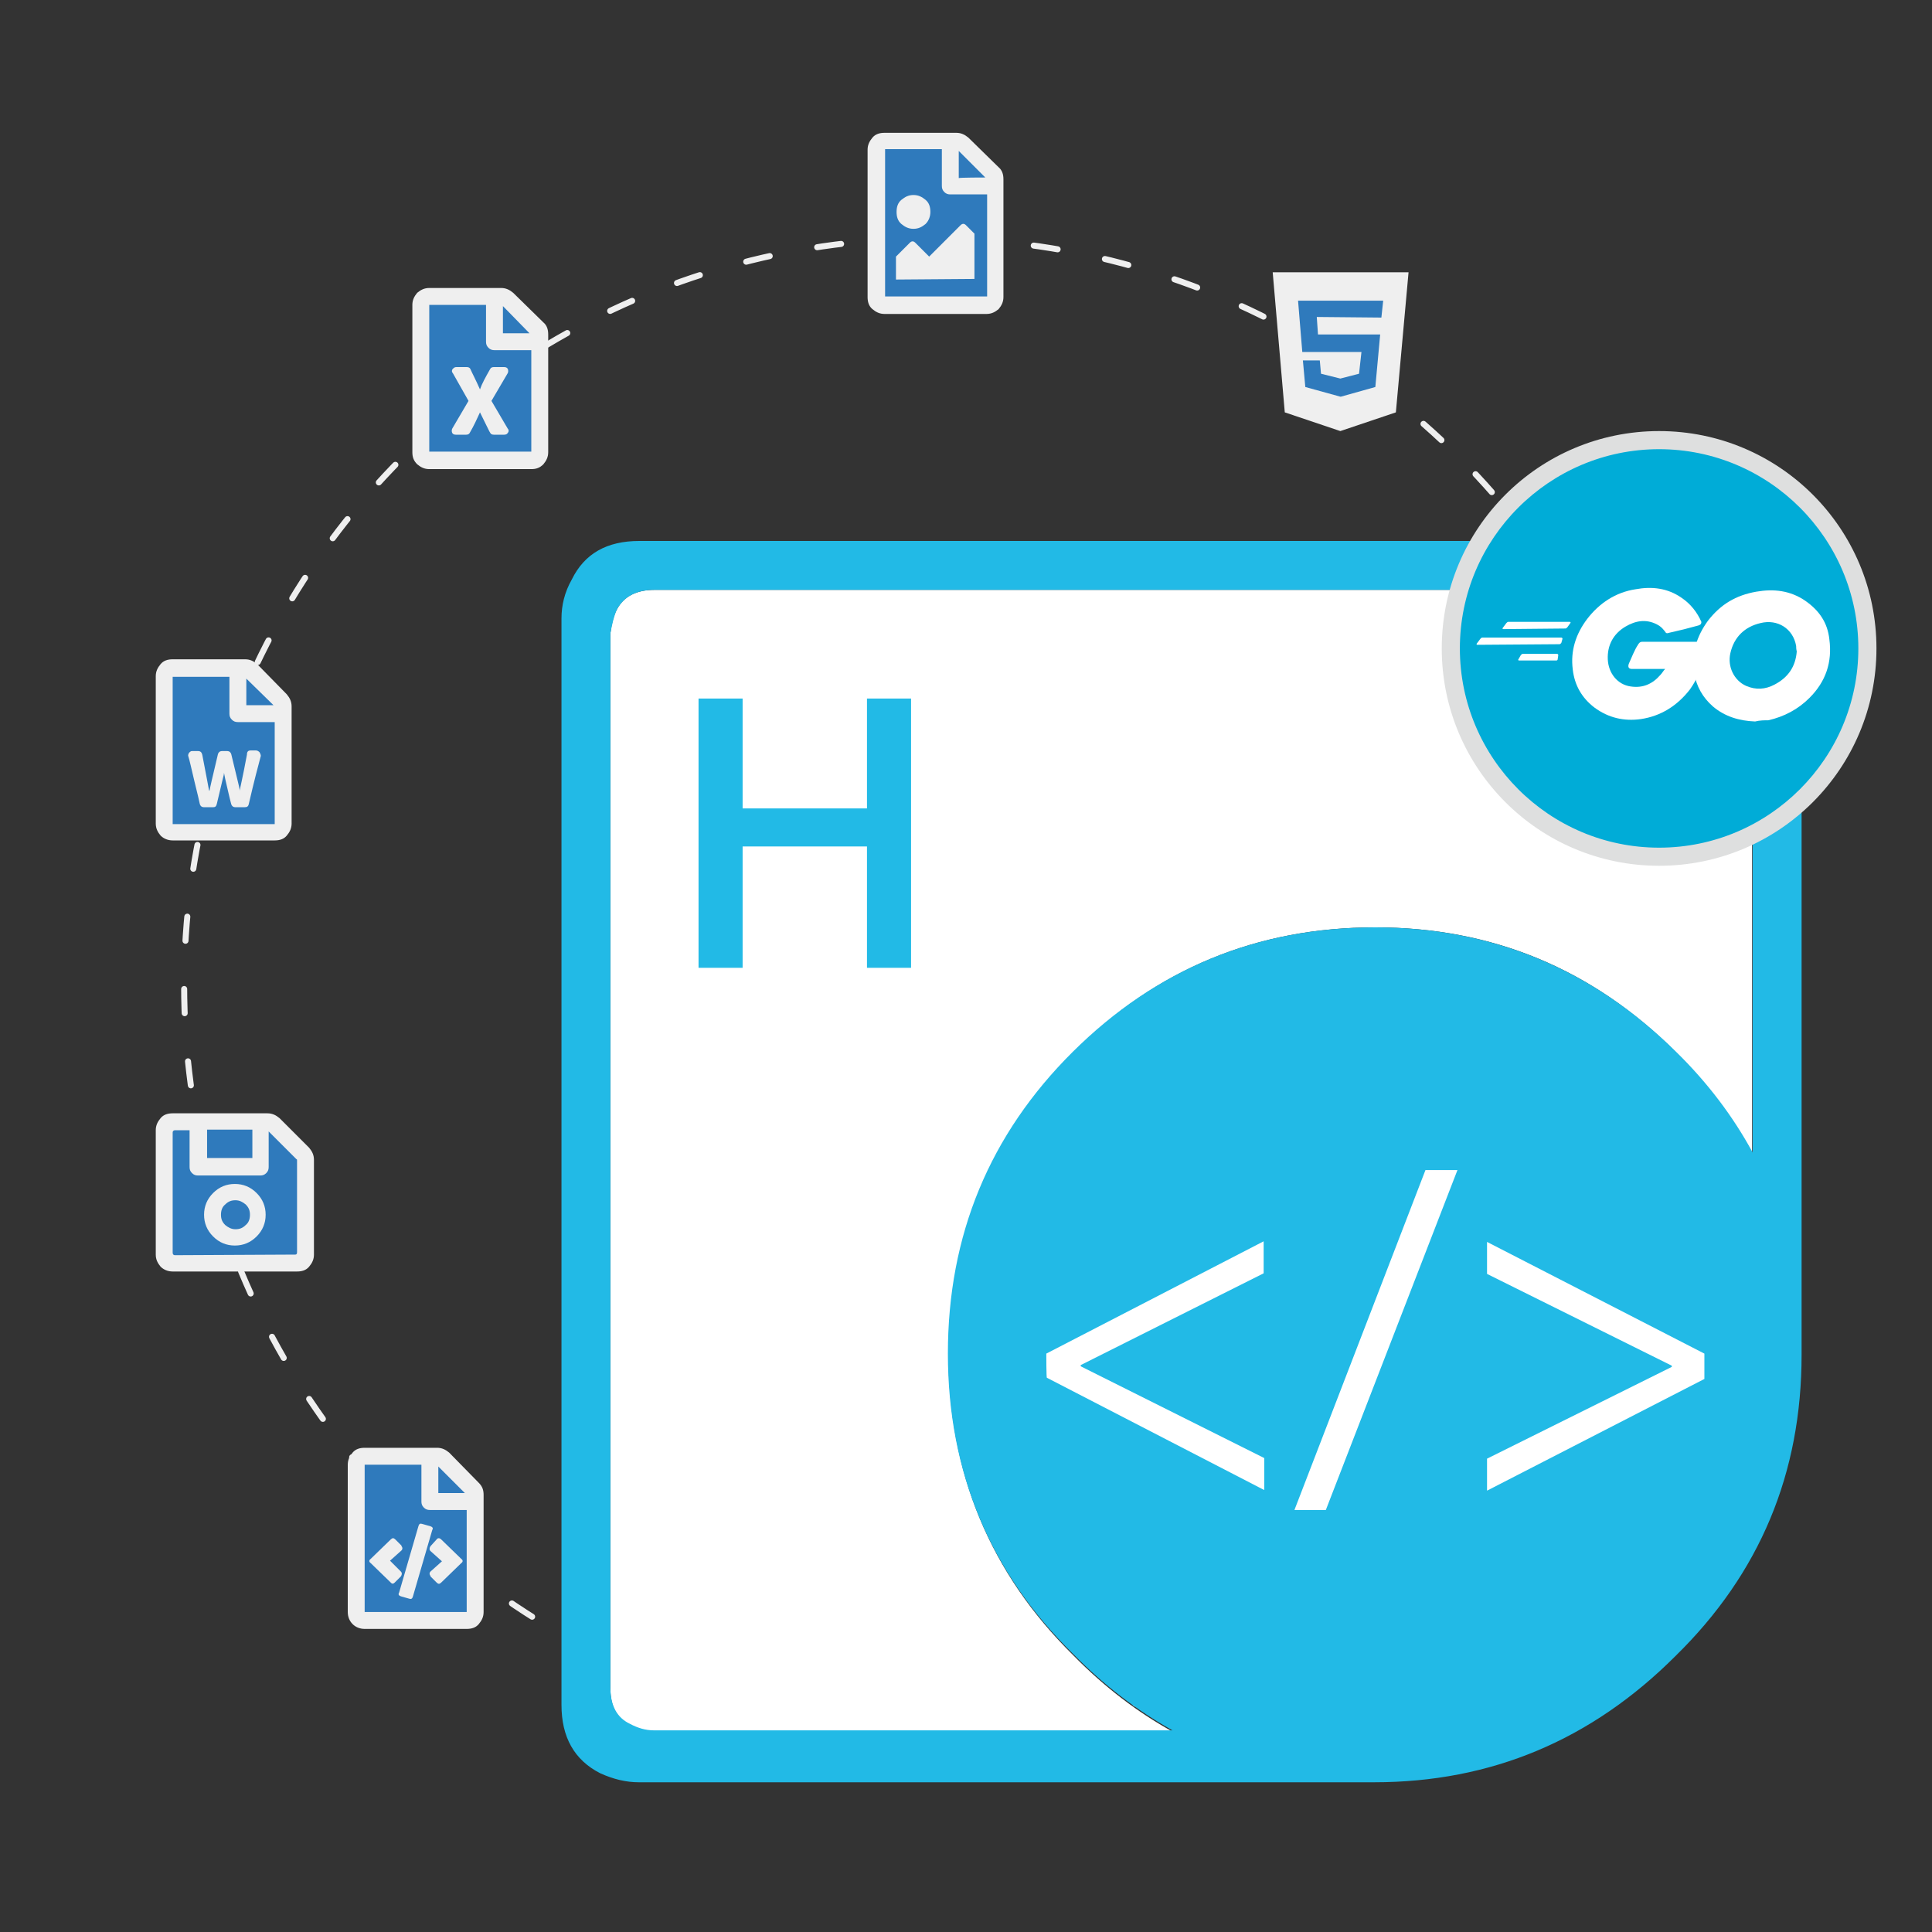 <?xml version="1.0" encoding="utf-8"?>
<!-- Generator: Adobe Illustrator 25.2.0, SVG Export Plug-In . SVG Version: 6.00 Build 0)  -->
<svg version="1.1" id="Layer_1" xmlns="http://www.w3.org/2000/svg" xmlns:xlink="http://www.w3.org/1999/xlink" x="0px" y="0px"
	 viewBox="0 0 320 320" style="enable-background:new 0 0 320 320;" xml:space="preserve">
<rect x="0" y="0" width="320" height="320" fill="#333333" stroke="none"/>
<style type="text/css">
	.st0{fill:none;stroke:#EFEFEF;stroke-linecap:round;stroke-linejoin:round;stroke-miterlimit:10;stroke-dasharray:4,8;}
	.st1{fill-rule:evenodd;clip-rule:evenodd;fill:#FFFFFF;}
	.st2{fill-rule:evenodd;clip-rule:evenodd;fill:#22BAE6;}
	.st3{fill:#22BAE6;}
	.st4{fill:#FFFFFF;}
	.st5{fill:#00ACD7;}
	.st6{fill:#DEDFDF;}
	.st7{fill:#2F7ABC;}
	.st8{fill:#EFEFEF;}
</style>
<circle class="st0" cx="154.2" cy="163.2" r="123.7"/>
<g id="Cloud">
	<path id="XMLID_8_" class="st1" d="M227.8,153.6c-19.6,0-36.3,6.9-50,20.7c-13.8,13.7-20.7,30.4-20.7,50s6.9,36.3,20.7,49.9
		c5.1,5.2,10.6,9.4,16.4,12.6h-85.9c-1.4-0.1-2.7-0.5-4-1.1c-2.1-1.1-3.2-3-3.2-6V104.9c0.2-1.5,0.5-2.9,1.1-4
		c1.1-2.1,3.2-3.2,6.2-3.2h174.7l1.1,0.2c1.1,0.2,1.9,0.5,2.7,0.8c2.2,1.1,3.3,3,3.3,6.2v86c-3.3-5.9-7.5-11.5-12.6-16.6
		C263.8,160.5,247.2,153.6,227.8,153.6z"/>
	<g>
		<path id="XMLID_2_" class="st2" d="M227.8,153.6c19.3,0,36,6.9,49.9,20.7c5.2,5.1,9.4,10.7,12.6,16.6v-86c0-3.1-1.1-5.2-3.3-6.2
			c-0.8-0.3-1.7-0.6-2.7-0.8l-1.1-0.2H108.4c-3,0-5,1.1-6.2,3.2c-0.5,1.1-0.8,2.4-1.1,4v174.6c0,3,1.1,5,3.2,6
			c1.3,0.7,2.6,1.1,4,1.1h85.9c-5.9-3.3-11.4-7.5-16.4-12.6C164,260.5,157,243.8,157,224.2s6.9-36.3,20.7-50
			C191.5,160.5,208.2,153.6,227.8,153.6z M287.7,89.8c1.9,0.4,3.3,0.8,4.3,1.4c4.3,2.1,6.4,5.8,6.4,11.2v122
			c0,19.6-6.9,36.2-20.9,49.9c-13.9,13.9-30.5,20.9-49.9,20.9H105.8c-2.1,0-4.2-0.5-6.4-1.5c-4.3-2.2-6.4-6-6.4-11.3v-180
			c0-2.1,0.5-4.3,1.7-6.4c2.1-4.3,5.8-6.4,11.2-6.4h179.8L287.7,89.8z"/>
		<g>
			<path class="st3" d="M150.9,160.3h-7.3v-20.1H123v20.1h-7.3v-44.6h7.3v18.2h20.6v-18.2h7.3V160.3L150.9,160.3z"/>
		</g>
	</g>
	<g id="shape">
		<path class="st4" d="M173.3,224.2l36-18.6v5.3L179,226.1v0.2l30.4,15.2v5.3l-36-18.6C173.3,228.3,173.3,224.2,173.3,224.2z"/>
		<path class="st4" d="M214.4,250.1l21.7-56.3h5.3l-21.8,56.3H214.4z"/>
		<path class="st4" d="M282.3,228.4l-36,18.5v-5.3l30.6-15.2v-0.2L246.3,211v-5.3l36,18.5V228.4z"/>
	</g>
</g>
<g>
	<path class="st5" d="M274.8,142c-19,0-34.5-15.5-34.5-34.5S255.8,73,274.8,73s34.5,15.5,34.5,34.5S293.9,142,274.8,142z"/>
	<path class="st6" d="M274.8,74.4c18.2,0,33,14.8,33,33s-14.8,33-33,33s-33-14.8-33-33S256.6,74.4,274.8,74.4 M274.8,71.4
		c-19.9,0-36,16.1-36,36s16.1,36,36,36s36-16.1,36-36S294.7,71.4,274.8,71.4L274.8,71.4z"/>
</g>
<g>
	<g>
		<polygon class="st7" points="212.9,47.1 231.2,48.2 229.8,65.2 222.6,70.2 215.4,66.7 		"/>
		<polygon class="st7" points="159.3,50.4 163.4,50.4 164.8,47.1 165.4,27.7 158.8,23.9 146.3,23.9 145.3,38.1 145.8,50 		"/>
		<polygon class="st7" points="89,54.9 82.1,48.7 70.4,49.1 69.9,74.9 70.7,75.8 89,75.8 		"/>
		<polygon class="st7" points="46.5,116.5 40.3,110.3 28.1,110.3 28.1,137.2 46.5,137.6 		"/>
		<polygon class="st7" points="51,191.1 44.9,185.6 28.7,185.3 27.2,187.1 27.2,208.7 50.5,209.1 		"/>
		<polygon class="st7" points="78.8,247.1 72.8,241.1 58.4,240.7 59,268 77.7,268 		"/>
	</g>
	<g>
		<g>
			<path class="st8" d="M210.8,45.1h22.5l-2.1,23.2l-9.2,3.1l-9.2-3.1L210.8,45.1z M228.8,52.6l0.3-2.8H215l0.7,8.5h9.8l-0.4,3.6
				l-3.1,0.8l-3.2-0.8l-0.2-2.2h-2.8l0.4,4.4l5.8,1.6h0.1l5.7-1.6l0.8-8.7h-10.3l-0.2-2.9L228.8,52.6L228.8,52.6z"/>
		</g>
		<g>
			<path class="st8" d="M165.4,27.7c0.6,0.5,0.8,1.2,0.8,2v19.5c0,0.8-0.3,1.4-0.8,2c-0.6,0.5-1.2,0.8-2,0.8h-16.9
				c-0.8,0-1.4-0.3-2-0.8s-0.8-1.2-0.8-2V24.8c0-0.8,0.3-1.4,0.8-2s1.2-0.8,2-0.8h11.9c0.8,0,1.4,0.3,2,0.8L165.4,27.7z M146.6,49.1
				h16.9V32.2h-6.1c-0.4,0-0.7-0.1-1-0.4c-0.3-0.3-0.4-0.6-0.4-1v-6.1h-9.4V49.1L146.6,49.1z M149.3,33.1c0.6-0.5,1.2-0.8,2-0.8
				s1.4,0.3,2,0.8s0.8,1.2,0.8,2s-0.3,1.5-0.8,2c-0.6,0.5-1.2,0.8-2,0.8s-1.4-0.3-2-0.8s-0.8-1.2-0.8-2S148.7,33.6,149.3,33.1z
				 M148.4,46.3v-3.8l2.3-2.3c0.3-0.3,0.6-0.3,0.9,0l2.3,2.3l5.2-5.2c0.3-0.3,0.6-0.3,0.9,0l1.4,1.4v7.5L148.4,46.3L148.4,46.3z
				 M163.2,29.4l-4.4-4.4v4.5C158.8,29.4,163.2,29.4,163.2,29.4z"/>
		</g>
		<g>
			<path class="st8" d="M90,53.4c0.6,0.5,0.8,1.2,0.8,2v19.5c0,0.8-0.3,1.4-0.8,2c-0.6,0.6-1.2,0.8-2,0.8H71.1c-0.8,0-1.4-0.3-2-0.8
				c-0.6-0.6-0.8-1.2-0.8-2V50.5c0-0.8,0.3-1.4,0.8-2c0.6-0.5,1.2-0.8,2-0.8H83c0.8,0,1.4,0.3,2,0.8L90,53.4z M71.1,74.8H88V58h-6.1
				c-0.4,0-0.7-0.1-1-0.4c-0.3-0.3-0.4-0.6-0.4-1v-6.1h-9.4V74.8z M83.5,60.8c0.3,0,0.5,0.1,0.6,0.3s0.1,0.5,0,0.7
				c-1.4,2.4-2.3,3.9-2.7,4.6l2.7,4.6c0.2,0.2,0.2,0.5,0,0.7C84,71.9,83.8,72,83.5,72h-1.7c-0.3,0-0.5-0.1-0.6-0.3
				c-0.1-0.1-0.6-1.2-1.7-3.4c-0.5,1.1-1,2.2-1.7,3.4c-0.1,0.2-0.3,0.3-0.6,0.3h-1.7c-0.3,0-0.5-0.1-0.6-0.3c-0.1-0.2-0.1-0.5,0-0.7
				l2.7-4.6L75,61.8c-0.2-0.2-0.2-0.5,0-0.7s0.3-0.3,0.6-0.3h1.7c0.3,0,0.5,0.1,0.6,0.3c0.3,0.7,0.9,1.8,1.6,3.4
				c0.3-0.9,0.9-2,1.7-3.4c0.1-0.2,0.3-0.3,0.6-0.3C81.8,60.8,83.5,60.8,83.5,60.8z M87.7,55.2l-4.4-4.5v4.5H87.7z"/>
		</g>
		<g>
			<path class="st8" d="M47.5,115c0.5,0.6,0.8,1.2,0.8,2v19.4c0,0.8-0.3,1.4-0.8,2s-1.2,0.8-2,0.8H28.6c-0.8,0-1.5-0.3-2-0.8
				c-0.5-0.6-0.8-1.2-0.8-2V112c0-0.8,0.3-1.4,0.8-2s1.2-0.8,2-0.8h12c0.8,0,1.4,0.3,2,0.8L47.5,115z M28.6,136.5h16.9v-16.9h-6.1
				c-0.4,0-0.7-0.1-1-0.4s-0.4-0.6-0.4-1v-6.1h-9.4V136.5z M41.5,124.3h0.9c0.2,0,0.4,0.1,0.6,0.3c0.1,0.2,0.2,0.4,0.2,0.6
				c-0.4,1.5-1.1,4.1-2,8c-0.1,0.4-0.3,0.5-0.7,0.5H39c-0.4,0-0.6-0.2-0.7-0.5c-0.3-1.1-0.6-2.5-1-4.2l-0.2-1c0,0.3-0.1,0.6-0.2,1
				l-1,4.2c-0.1,0.4-0.3,0.5-0.6,0.5h-1.5c-0.4,0-0.6-0.2-0.7-0.5c-0.1-0.5-0.4-1.8-0.9-3.8c-0.5-2.1-0.8-3.5-1-4.1
				c-0.1-0.2,0-0.4,0.1-0.6c0.2-0.2,0.3-0.3,0.5-0.3h1c0.4,0,0.6,0.2,0.7,0.6c0.7,3.7,1.1,5.7,1.1,5.8c0,0,0,0.1,0.1,0.2
				c0-0.2,0.5-2.3,1.4-6.1c0.1-0.3,0.3-0.5,0.7-0.5h0.8c0.4,0,0.6,0.2,0.7,0.5c0.9,3.8,1.4,5.7,1.4,5.9c0,0,0,0.1,0,0.2
				c0-0.2,0.5-2.2,1.2-6C40.9,124.5,41.1,124.3,41.5,124.3z M45.3,116.8l-4.5-4.4v4.4H45.3z"/>
		</g>
		<g>
			<path class="st8" d="M51.2,190.1c0.5,0.6,0.8,1.2,0.8,2v15.7c0,0.8-0.3,1.4-0.8,2s-1.2,0.8-2,0.8H28.6c-0.8,0-1.5-0.3-2-0.8
				c-0.5-0.6-0.8-1.2-0.8-2v-20.6c0-0.8,0.3-1.4,0.8-2s1.2-0.8,2-0.8h15.7c0.8,0,1.4,0.3,2,0.8L51.2,190.1z M48.9,207.8
				c0.2,0,0.3-0.1,0.3-0.4v-15.2c0-0.1,0-0.2-0.1-0.2l-4.6-4.6v5.9c0,0.4-0.1,0.7-0.4,1c-0.3,0.3-0.6,0.4-1,0.4H32.8
				c-0.4,0-0.7-0.1-1-0.4c-0.3-0.3-0.4-0.6-0.4-1v-6.1H29c-0.2,0-0.4,0.1-0.4,0.4v19.9c0,0.2,0.1,0.4,0.4,0.4L48.9,207.8L48.9,207.8
				z M35.3,197.6c1-1,2.2-1.5,3.6-1.5s2.6,0.5,3.6,1.5s1.5,2.2,1.5,3.6s-0.5,2.6-1.5,3.6s-2.2,1.5-3.6,1.5s-2.6-0.5-3.6-1.5
				s-1.5-2.2-1.5-3.6S34.3,198.6,35.3,197.6z M41.8,187.1h-7.5v4.7h7.5V187.1z M37.3,202.9c0.5,0.4,1,0.7,1.7,0.7s1.2-0.2,1.7-0.7
				c0.5-0.4,0.7-1,0.7-1.7s-0.2-1.2-0.7-1.7c-0.5-0.4-1-0.7-1.7-0.7s-1.2,0.2-1.7,0.7c-0.5,0.4-0.7,1-0.7,1.7S36.8,202.4,37.3,202.9
				z"/>
		</g>
		<g>
			<path class="st8" d="M79.3,245.6c0.6,0.6,0.8,1.2,0.8,2V267c0,0.8-0.3,1.4-0.8,2s-1.2,0.8-2,0.8H60.4c-0.8,0-1.5-0.3-2-0.8
				s-0.8-1.2-0.8-2v-24.4c0-0.8,0.3-1.4,0.8-2s1.2-0.8,2-0.8h12c0.8,0,1.4,0.3,2,0.8L79.3,245.6z M77.3,267v-16.9h-6.1
				c-0.4,0-0.7-0.1-1-0.4c-0.3-0.3-0.4-0.6-0.4-1v-6.1h-9.4V267H77.3z M66.4,260.3c0.2,0.2,0.2,0.5,0,0.8l-1,1
				c-0.1,0.1-0.2,0.2-0.4,0.2c-0.1,0-0.2-0.1-0.3-0.2l-3.3-3.2c-0.3-0.2-0.3-0.5,0-0.7l3.3-3.2c0.3-0.3,0.5-0.3,0.8,0l1,1v0.1
				c0.2,0.2,0.2,0.5,0,0.7l-1.9,1.7L66.4,260.3z M69.9,252.4l1.4,0.4c0.3,0.1,0.5,0.3,0.3,0.6l-3.2,11c-0.1,0.4-0.3,0.5-0.6,0.4
				l-1.4-0.4c-0.3-0.1-0.5-0.3-0.3-0.6l3.2-11C69.4,252.4,69.6,252.3,69.9,252.4z M71.3,256.9c-0.2-0.2-0.2-0.5,0-0.8l1-1.1
				c0.2-0.3,0.5-0.3,0.8,0l3.3,3.2c0.3,0.2,0.3,0.5,0,0.7l-3.3,3.2c-0.3,0.3-0.5,0.3-0.8,0l-1-1V261c-0.2-0.2-0.2-0.5,0-0.7l1.9-1.7
				L71.3,256.9z M72.6,242.9v4.4H77L72.6,242.9z"/>
		</g>
	</g>
</g>
<g>
	<g>
		<g>
			<g>
				<g>
					<path class="st4" d="M249,104.2c-0.1,0-0.2-0.1-0.1-0.2l0.6-0.8c0.1-0.1,0.2-0.2,0.3-0.2H260c0.1,0,0.2,0.1,0.1,0.2l-0.5,0.7
						c-0.1,0.1-0.2,0.2-0.3,0.2L249,104.2z"/>
				</g>
			</g>
		</g>
		<g>
			<g>
				<g>
					<path class="st4" d="M244.7,106.8c-0.1,0-0.2-0.1-0.1-0.2l0.6-0.8c0.1-0.1,0.2-0.2,0.3-0.2h13.1c0.1,0,0.2,0.1,0.2,0.2
						l-0.2,0.7c-0.1,0.1-0.2,0.2-0.3,0.2L244.7,106.8z"/>
				</g>
			</g>
		</g>
		<g>
			<g>
				<g>
					<path class="st4" d="M251.6,109.4c-0.1,0-0.2-0.1-0.1-0.2l0.4-0.7c0.1-0.1,0.2-0.2,0.3-0.2h5.7c0.1,0,0.2,0.1,0.2,0.2l-0.1,0.7
						c0,0.1-0.1,0.2-0.2,0.2H251.6z"/>
				</g>
			</g>
		</g>
		<g>
			<g id="CXHf1q_3_">
				<g>
					<g>
						<path class="st4" d="M281.3,103.6c-1.8,0.5-3,0.8-4.8,1.2c-0.4,0.1-0.5,0.2-0.8-0.3c-0.4-0.5-0.7-0.8-1.3-1.1
							c-1.8-0.9-3.5-0.6-5.2,0.4c-2,1.2-3,3.1-2.9,5.4s1.6,4.2,3.8,4.5c2,0.3,3.6-0.4,4.9-1.9c0.3-0.3,0.5-0.7,0.8-1
							c-1,0-2.3,0-5.5,0c-0.6,0-0.7-0.4-0.5-0.9c0.4-0.9,1-2.4,1.5-3.1c0.1-0.2,0.3-0.5,0.7-0.5c1.5,0,6.8,0,10.4,0
							c-0.1,0.8-0.1,1.6-0.2,2.3c-0.3,2.1-1.1,3.9-2.3,5.6c-2.1,2.7-4.8,4.4-8.1,4.9c-2.8,0.4-5.4-0.2-7.7-1.9
							c-2.1-1.6-3.3-3.7-3.6-6.3c-0.4-3.1,0.5-5.9,2.4-8.4c2-2.6,4.7-4.4,8-4.9c2.7-0.5,5.3-0.2,7.6,1.4c1.5,1,2.6,2.4,3.3,4
							C281.8,103.4,281.6,103.5,281.3,103.6z"/>
					</g>
					<g>
						<path class="st4" d="M290.7,119.5c-2.6-0.1-5-0.8-7-2.5c-1.7-1.5-2.7-3.3-3.1-5.5c-0.5-3.2,0.4-6.1,2.3-8.7
							c2.1-2.7,4.6-4.2,8-4.8c2.9-0.5,5.6-0.2,8.1,1.5c2.3,1.6,3.7,3.6,4,6.4c0.5,3.8-0.6,7-3.3,9.7c-1.9,1.9-4.2,3.1-6.8,3.7
							C292.3,119.3,291.5,119.3,290.7,119.5z M297.6,107.9c-0.1-0.4-0.1-0.7-0.1-0.9c-0.5-2.9-3.1-4.5-5.9-3.8c-2.6,0.6-4.4,2.3-5,5
							c-0.5,2.2,0.6,4.5,2.6,5.4c1.6,0.7,3.2,0.6,4.7-0.2C296.2,112.2,297.4,110.4,297.6,107.9z"/>
					</g>
				</g>
			</g>
		</g>
	</g>
</g>
</svg>
